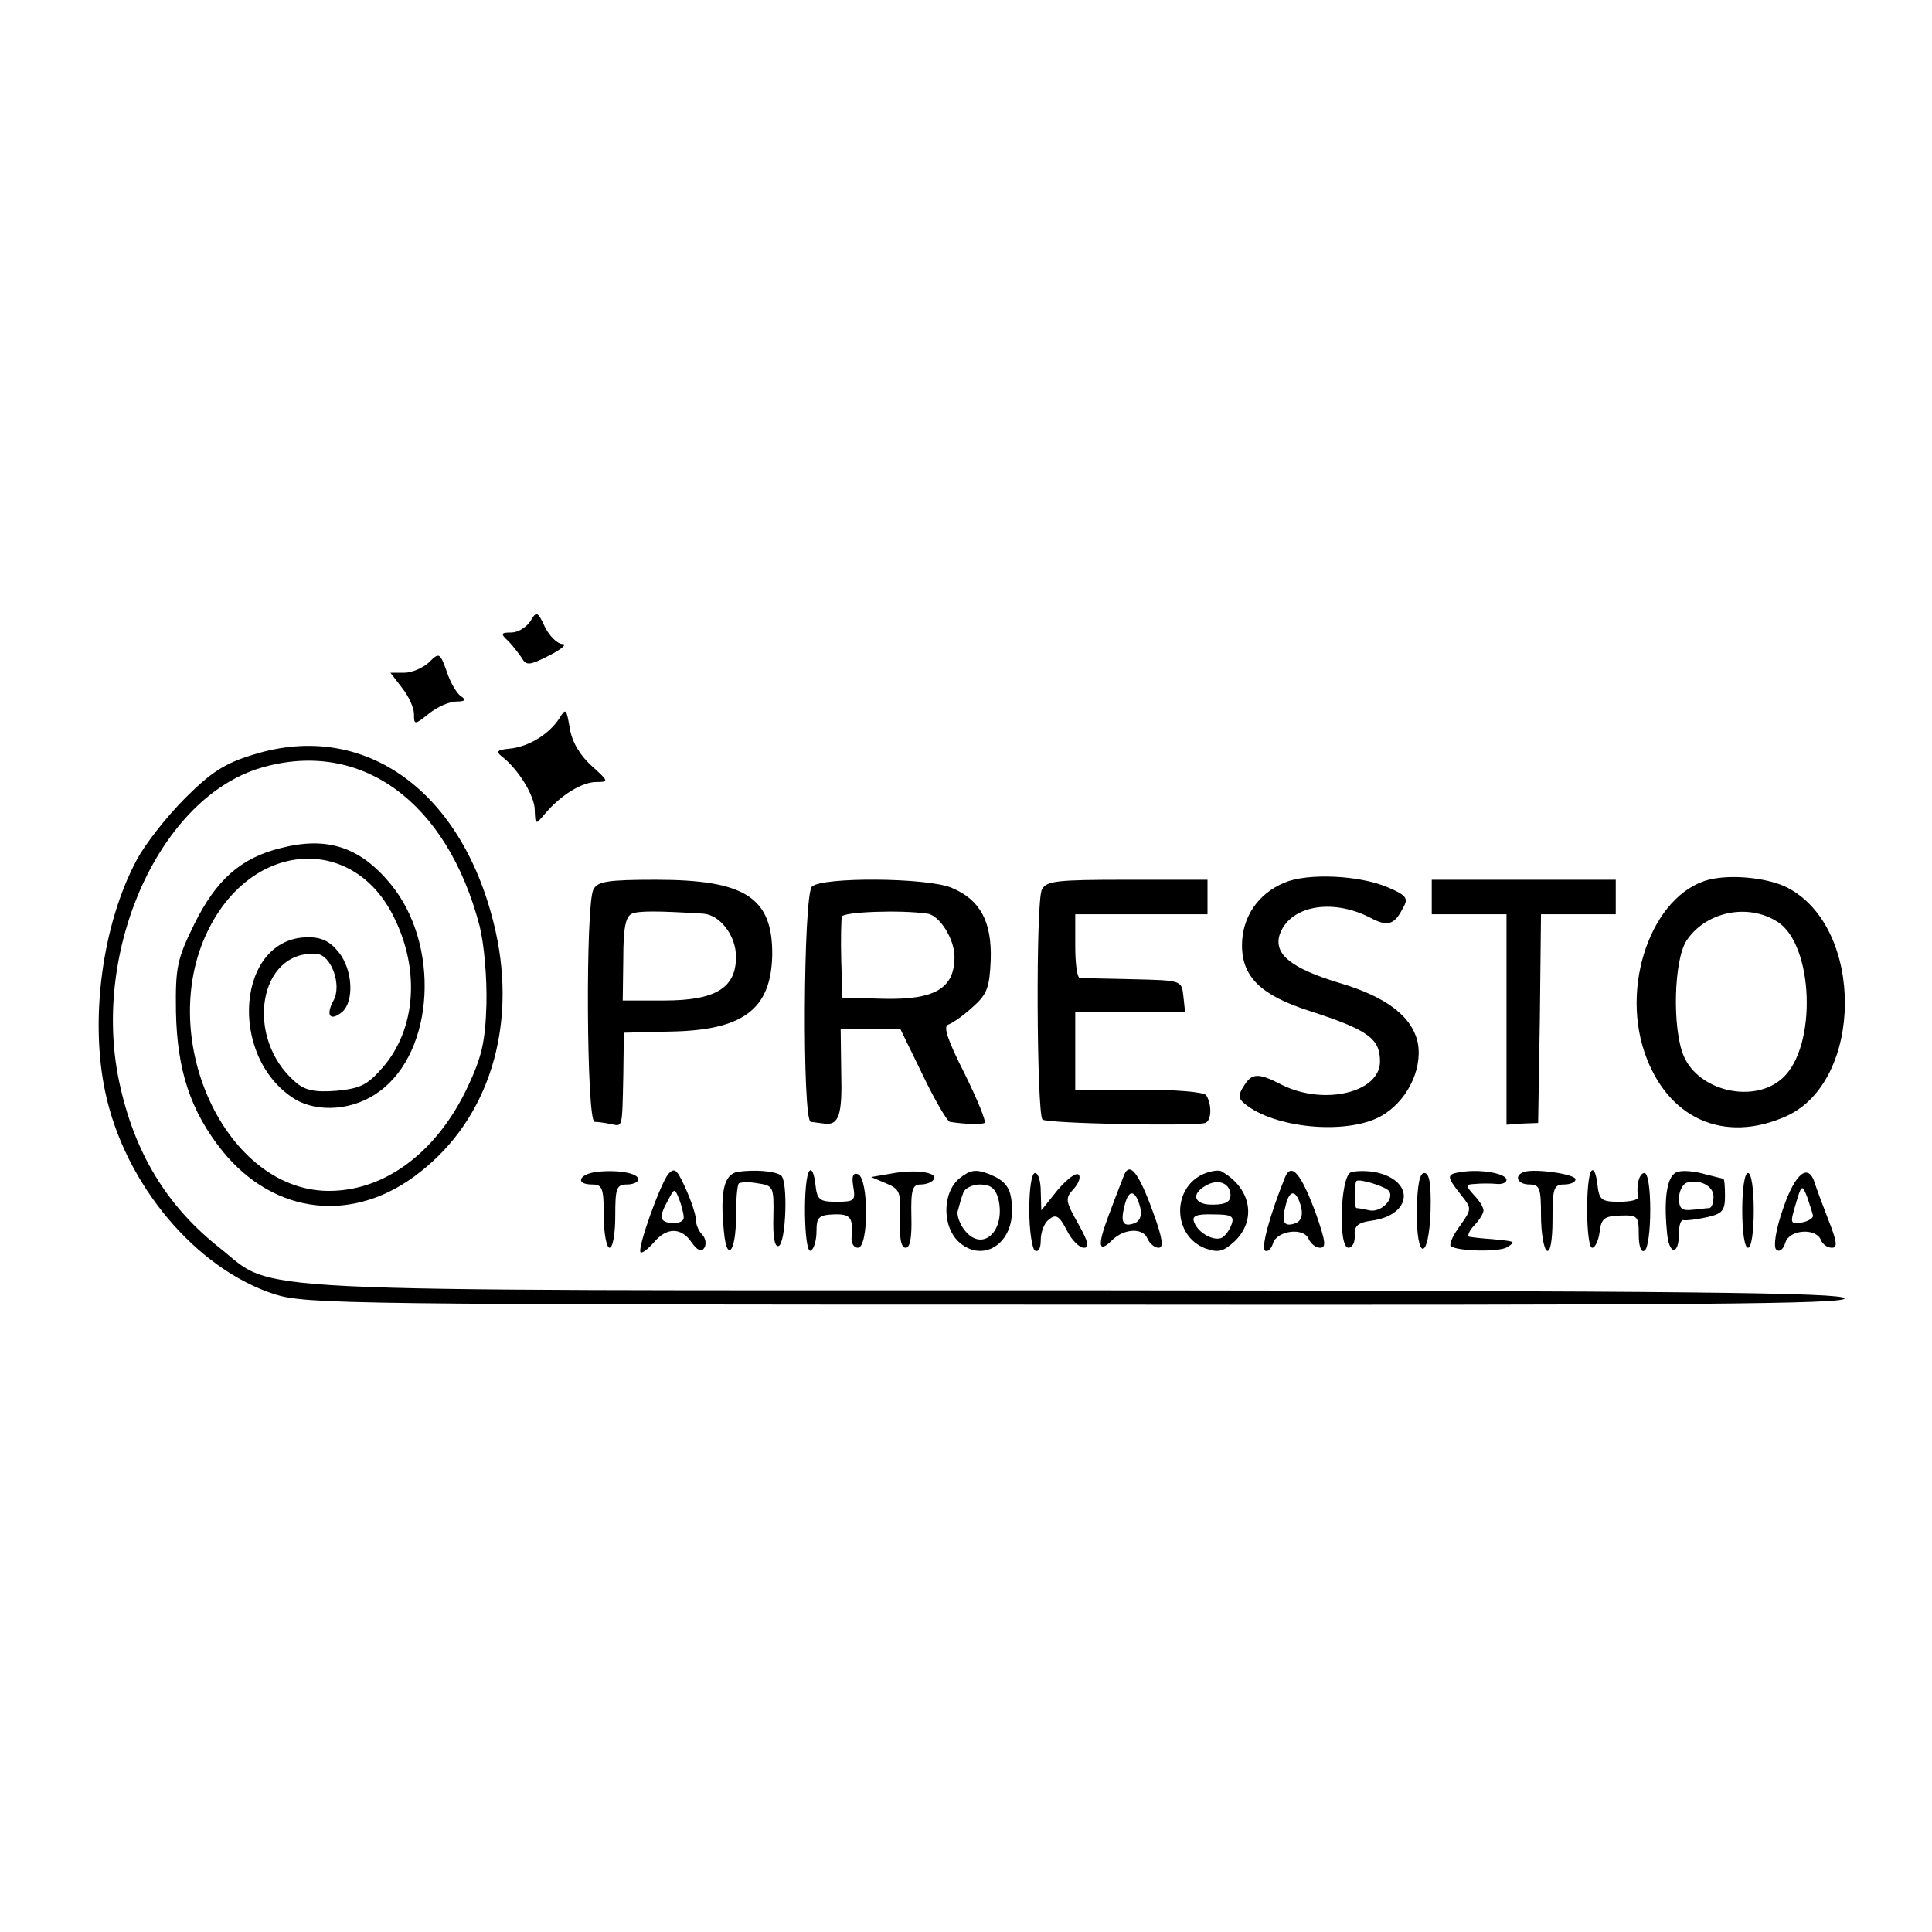 <?xml version="1.0" standalone="no"?>
<!DOCTYPE svg PUBLIC "-//W3C//DTD SVG 20010904//EN"
 "http://www.w3.org/TR/2001/REC-SVG-20010904/DTD/svg10.dtd">
<svg version="1.0" xmlns="http://www.w3.org/2000/svg"
 width="336pt" height="336pt" viewBox="0 0 336 336"
 preserveAspectRatio="xMidYMid meet">
<g transform="translate(0,336) scale(0.1,-0.1)"
fill="#000000" stroke="none">
<path d="M922 2279 c-7 -10 -21 -19 -33 -19 -18 0 -19 -2 -5 -15 9 -9 19 -23
24 -30 7 -13 14 -12 47 5 22 11 32 20 23 20 -8 0 -22 13 -30 29 -13 28 -15 29
-26 10z"/>
<path d="M746 2208 c-11 -10 -30 -18 -43 -18 l-24 0 20 -26 c12 -15 21 -35 21
-46 0 -19 1 -19 26 1 15 12 36 21 48 21 15 0 17 3 8 9 -7 4 -19 24 -25 43 -12
33 -13 34 -31 16z"/>
<path d="M973 2111 c-18 -28 -54 -50 -87 -53 -21 -2 -24 -5 -14 -13 29 -22 58
-69 58 -94 1 -26 1 -26 18 -6 27 32 64 55 89 55 22 0 22 1 -8 28 -20 18 -34
41 -38 65 -6 35 -7 36 -18 18z"/>
<path d="M442 2048 c-50 -15 -74 -30 -120 -76 -31 -31 -70 -80 -85 -109 -59
-111 -81 -275 -54 -402 34 -161 158 -308 295 -352 54 -17 131 -18 1395 -18
1068 -1 1338 1 1335 11 -4 10 -279 13 -1334 14 -1489 0 -1393 -5 -1491 73 -93
73 -150 167 -176 291 -48 230 72 494 248 545 172 50 322 -58 379 -275 8 -32
13 -89 12 -136 -2 -66 -8 -92 -33 -145 -52 -110 -139 -177 -234 -180 -187 -7
-315 273 -212 463 79 147 249 154 318 13 46 -92 38 -195 -19 -261 -27 -31 -39
-37 -81 -41 -38 -3 -55 1 -71 15 -90 77 -64 231 37 223 25 -2 44 -54 29 -81
-14 -26 -6 -37 15 -20 21 18 19 73 -6 104 -15 19 -30 26 -53 26 -124 0 -141
-207 -24 -281 41 -25 104 -20 148 13 96 70 106 256 19 361 -53 64 -110 83
-191 62 -69 -17 -112 -55 -150 -132 -30 -61 -33 -75 -32 -152 2 -102 25 -173
81 -243 91 -112 230 -127 344 -36 119 93 168 251 131 418 -54 242 -226 368
-420 308z"/>
<path d="M2234 1825 c-46 -19 -74 -60 -74 -109 0 -55 33 -87 117 -114 102 -33
123 -48 123 -88 0 -54 -97 -77 -170 -41 -42 22 -53 21 -67 -2 -10 -15 -9 -22
1 -30 51 -43 176 -55 236 -23 45 24 74 80 66 127 -9 46 -53 81 -138 106 -82
25 -112 49 -103 82 16 51 90 66 158 31 30 -16 42 -13 57 17 10 17 6 22 -27 36
-49 21 -139 25 -179 8z"/>
<path d="M2981 1832 c-101 -17 -164 -175 -121 -302 39 -115 138 -160 247 -111
134 61 136 327 2 397 -31 16 -88 23 -128 16z m110 -75 c63 -39 70 -217 9 -272
-49 -45 -146 -23 -172 39 -20 48 -17 166 5 200 33 50 106 66 158 33z"/>
<path d="M1032 1813 c-14 -26 -12 -403 2 -404 6 0 19 -2 29 -4 20 -4 19 -9 21
85 l1 74 80 2 c128 2 176 39 178 133 1 100 -47 131 -202 131 -85 0 -102 -3
-109 -17z m191 -42 c29 -2 57 -38 57 -75 0 -54 -35 -76 -125 -76 l-72 0 1 73
c0 53 4 73 15 78 12 5 44 5 124 0z"/>
<path d="M1412 1818 c-15 -15 -17 -407 -2 -409 6 -1 16 -2 23 -3 26 -4 32 15
30 88 l-1 76 52 0 52 0 39 -80 c21 -44 43 -81 47 -81 24 -4 54 -5 60 -2 4 2
-12 40 -34 85 -30 59 -38 83 -29 86 8 3 27 16 43 31 25 22 29 34 31 82 2 66
-18 104 -68 125 -43 18 -226 19 -243 2z m201 -47 c21 -3 47 -44 47 -75 0 -55
-34 -75 -123 -73 l-72 2 -2 65 c-1 36 0 70 1 76 3 8 101 12 149 5z"/>
<path d="M1812 1813 c-11 -21 -9 -389 1 -400 7 -7 262 -12 283 -6 11 4 12 31
2 48 -3 6 -55 10 -117 10 l-111 -1 0 68 0 68 96 0 95 0 -3 28 c-3 27 -3 27
-88 29 -47 1 -88 2 -92 2 -5 1 -8 26 -8 56 l0 55 115 0 115 0 0 30 0 30 -140
0 c-123 0 -140 -2 -148 -17z"/>
<path d="M2490 1800 l0 -30 65 0 65 0 0 -183 0 -183 28 2 27 1 3 181 2 182 65
0 65 0 0 30 0 30 -160 0 -160 0 0 -30z"/>
<path d="M1038 1322 c-32 -4 -38 -22 -8 -22 18 0 20 -7 20 -55 0 -30 5 -55 10
-55 6 0 10 25 10 55 0 48 2 55 20 55 11 0 20 4 20 9 0 11 -36 17 -72 13z"/>
<path d="M1162 1318 c-14 -18 -54 -129 -48 -136 3 -2 13 6 23 17 22 27 48 27
66 0 10 -14 17 -17 22 -9 4 7 2 17 -4 23 -6 6 -11 18 -11 27 0 8 -8 32 -18 54
-15 33 -19 36 -30 24z m27 -75 c1 -6 -8 -11 -19 -10 -23 1 -25 10 -8 40 11 21
11 21 19 2 4 -11 8 -25 8 -32z"/>
<path d="M1283 1322 c-24 -4 -31 -35 -24 -104 5 -55 21 -35 21 26 0 29 2 55 5
58 3 2 18 3 33 0 27 -4 28 -6 27 -58 -1 -35 2 -53 9 -51 13 4 17 115 4 123
-12 8 -48 10 -75 6z"/>
<path d="M1408 1324 c-12 -12 -10 -146 2 -139 6 3 10 19 10 34 0 24 4 28 30
29 29 1 34 -5 31 -40 -1 -10 4 -18 11 -18 19 0 19 121 0 128 -9 3 -11 -4 -8
-22 4 -24 2 -26 -29 -26 -30 0 -34 3 -37 31 -2 17 -6 27 -10 23z"/>
<path d="M1550 1319 l-35 -6 26 -11 c24 -10 26 -15 24 -61 -1 -34 2 -51 10
-51 8 0 11 18 10 55 -1 46 2 55 16 55 10 0 20 4 23 9 8 12 -32 18 -74 10z"/>
<path d="M1669 1311 c-31 -25 -31 -87 1 -113 40 -33 90 -2 90 56 0 39 -9 52
-42 65 -22 8 -31 6 -49 -8z m67 -35 c14 -56 -27 -95 -58 -56 -9 11 -15 28 -12
35 2 8 6 22 9 30 2 8 16 15 29 15 19 0 27 -7 32 -24z"/>
<path d="M1954 1314 c-4 -10 -16 -41 -26 -68 -20 -53 -18 -67 7 -42 21 20 54
21 61 1 4 -8 12 -15 19 -15 9 0 7 16 -9 60 -26 72 -42 92 -52 64z m29 -54 c3
-13 0 -23 -9 -27 -21 -8 -26 1 -18 31 7 29 19 27 27 -4z"/>
<path d="M2090 1317 c-53 -27 -49 -107 6 -128 23 -8 31 -6 51 12 39 37 29 93
-23 122 -5 3 -21 0 -34 -6z m50 -36 c0 -11 -9 -16 -30 -16 -33 -1 -40 18 -13
33 22 13 43 4 43 -17z m2 -50 c-3 -9 -10 -19 -16 -23 -13 -8 -42 7 -49 26 -5
11 3 15 33 14 31 0 37 -3 32 -17z"/>
<path d="M2235 1313 c-27 -67 -42 -123 -35 -128 5 -3 11 3 14 13 7 22 54 28
62 7 4 -8 12 -15 20 -15 11 0 9 12 -7 58 -26 71 -43 91 -54 65z m28 -53 c3
-13 0 -23 -9 -27 -21 -8 -26 1 -18 31 7 29 19 27 27 -4z"/>
<path d="M2349 1321 c-18 -8 -22 -131 -4 -131 7 0 12 10 11 22 -1 16 6 22 29
25 73 10 76 72 4 85 -14 2 -32 2 -40 -1z m67 -33 c9 -14 -15 -37 -34 -33 -9 2
-20 4 -23 4 -4 1 -4 41 0 47 4 5 53 -10 57 -18z"/>
<path d="M2543 1322 c-28 -4 -28 -7 -3 -39 20 -25 20 -25 -1 -55 -12 -16 -19
-32 -16 -35 10 -9 84 -11 98 -2 16 10 15 10 -26 14 -16 1 -34 3 -39 4 -5 0 -2
9 7 19 10 10 17 22 17 27 0 5 -7 17 -17 27 -15 17 -15 18 3 19 10 1 27 1 37 0
9 -1 17 2 17 7 0 11 -44 19 -77 14z"/>
<path d="M2651 1322 c-19 -6 -12 -22 9 -22 18 0 20 -7 20 -54 0 -30 5 -58 10
-61 6 -4 10 17 10 54 0 54 2 61 20 61 11 0 20 4 20 9 0 9 -70 19 -89 13z"/>
<path d="M2768 1324 c-11 -11 -10 -134 1 -134 5 0 11 12 13 28 3 23 8 27 36
28 30 1 32 -1 32 -33 0 -20 4 -32 10 -28 6 3 10 35 10 71 0 36 -4 64 -10 64
-9 0 -15 -21 -11 -42 0 -5 -14 -8 -33 -8 -31 0 -35 3 -38 31 -2 17 -6 27 -10
23z"/>
<path d="M2918 1322 c-18 -4 -25 -42 -19 -104 3 -41 21 -43 21 -2 0 13 3 23 8
22 4 -1 22 1 40 5 27 6 32 11 32 37 0 16 -1 30 -3 30 -1 0 -16 4 -32 8 -17 5
-38 7 -47 4z m62 -43 c0 -11 -3 -19 -7 -20 -5 0 -18 -2 -30 -3 -18 -2 -23 2
-23 20 0 12 6 24 13 27 22 7 47 -5 47 -24z"/>
<path d="M1790 1256 c0 -36 5 -68 10 -71 6 -3 10 4 10 18 0 14 6 30 14 36 12
10 18 7 31 -18 8 -17 22 -31 30 -31 10 0 8 10 -10 42 -22 39 -23 44 -8 60 9
10 13 21 9 25 -4 5 -21 -8 -37 -27 l-28 -35 -1 33 c0 17 -4 32 -10 32 -6 0
-10 -28 -10 -64z"/>
<path d="M2464 1255 c-1 -89 21 -89 24 0 1 46 -2 65 -11 65 -8 0 -12 -20 -13
-65z"/>
<path d="M3030 1255 c0 -37 4 -65 10 -65 6 0 10 28 10 65 0 37 -4 65 -10 65
-6 0 -10 -28 -10 -65z"/>
<path d="M3101 1258 c-13 -37 -17 -66 -12 -71 5 -5 12 -1 16 12 7 23 54 26 62
4 3 -7 11 -13 19 -13 10 0 9 10 -6 48 -10 26 -21 55 -24 65 -11 35 -34 17 -55
-45z m52 -12 c1 -4 -8 -10 -19 -12 -21 -3 -21 -2 -11 32 10 34 11 35 20 12 4
-12 9 -27 10 -32z"/>
</g>
</svg>
